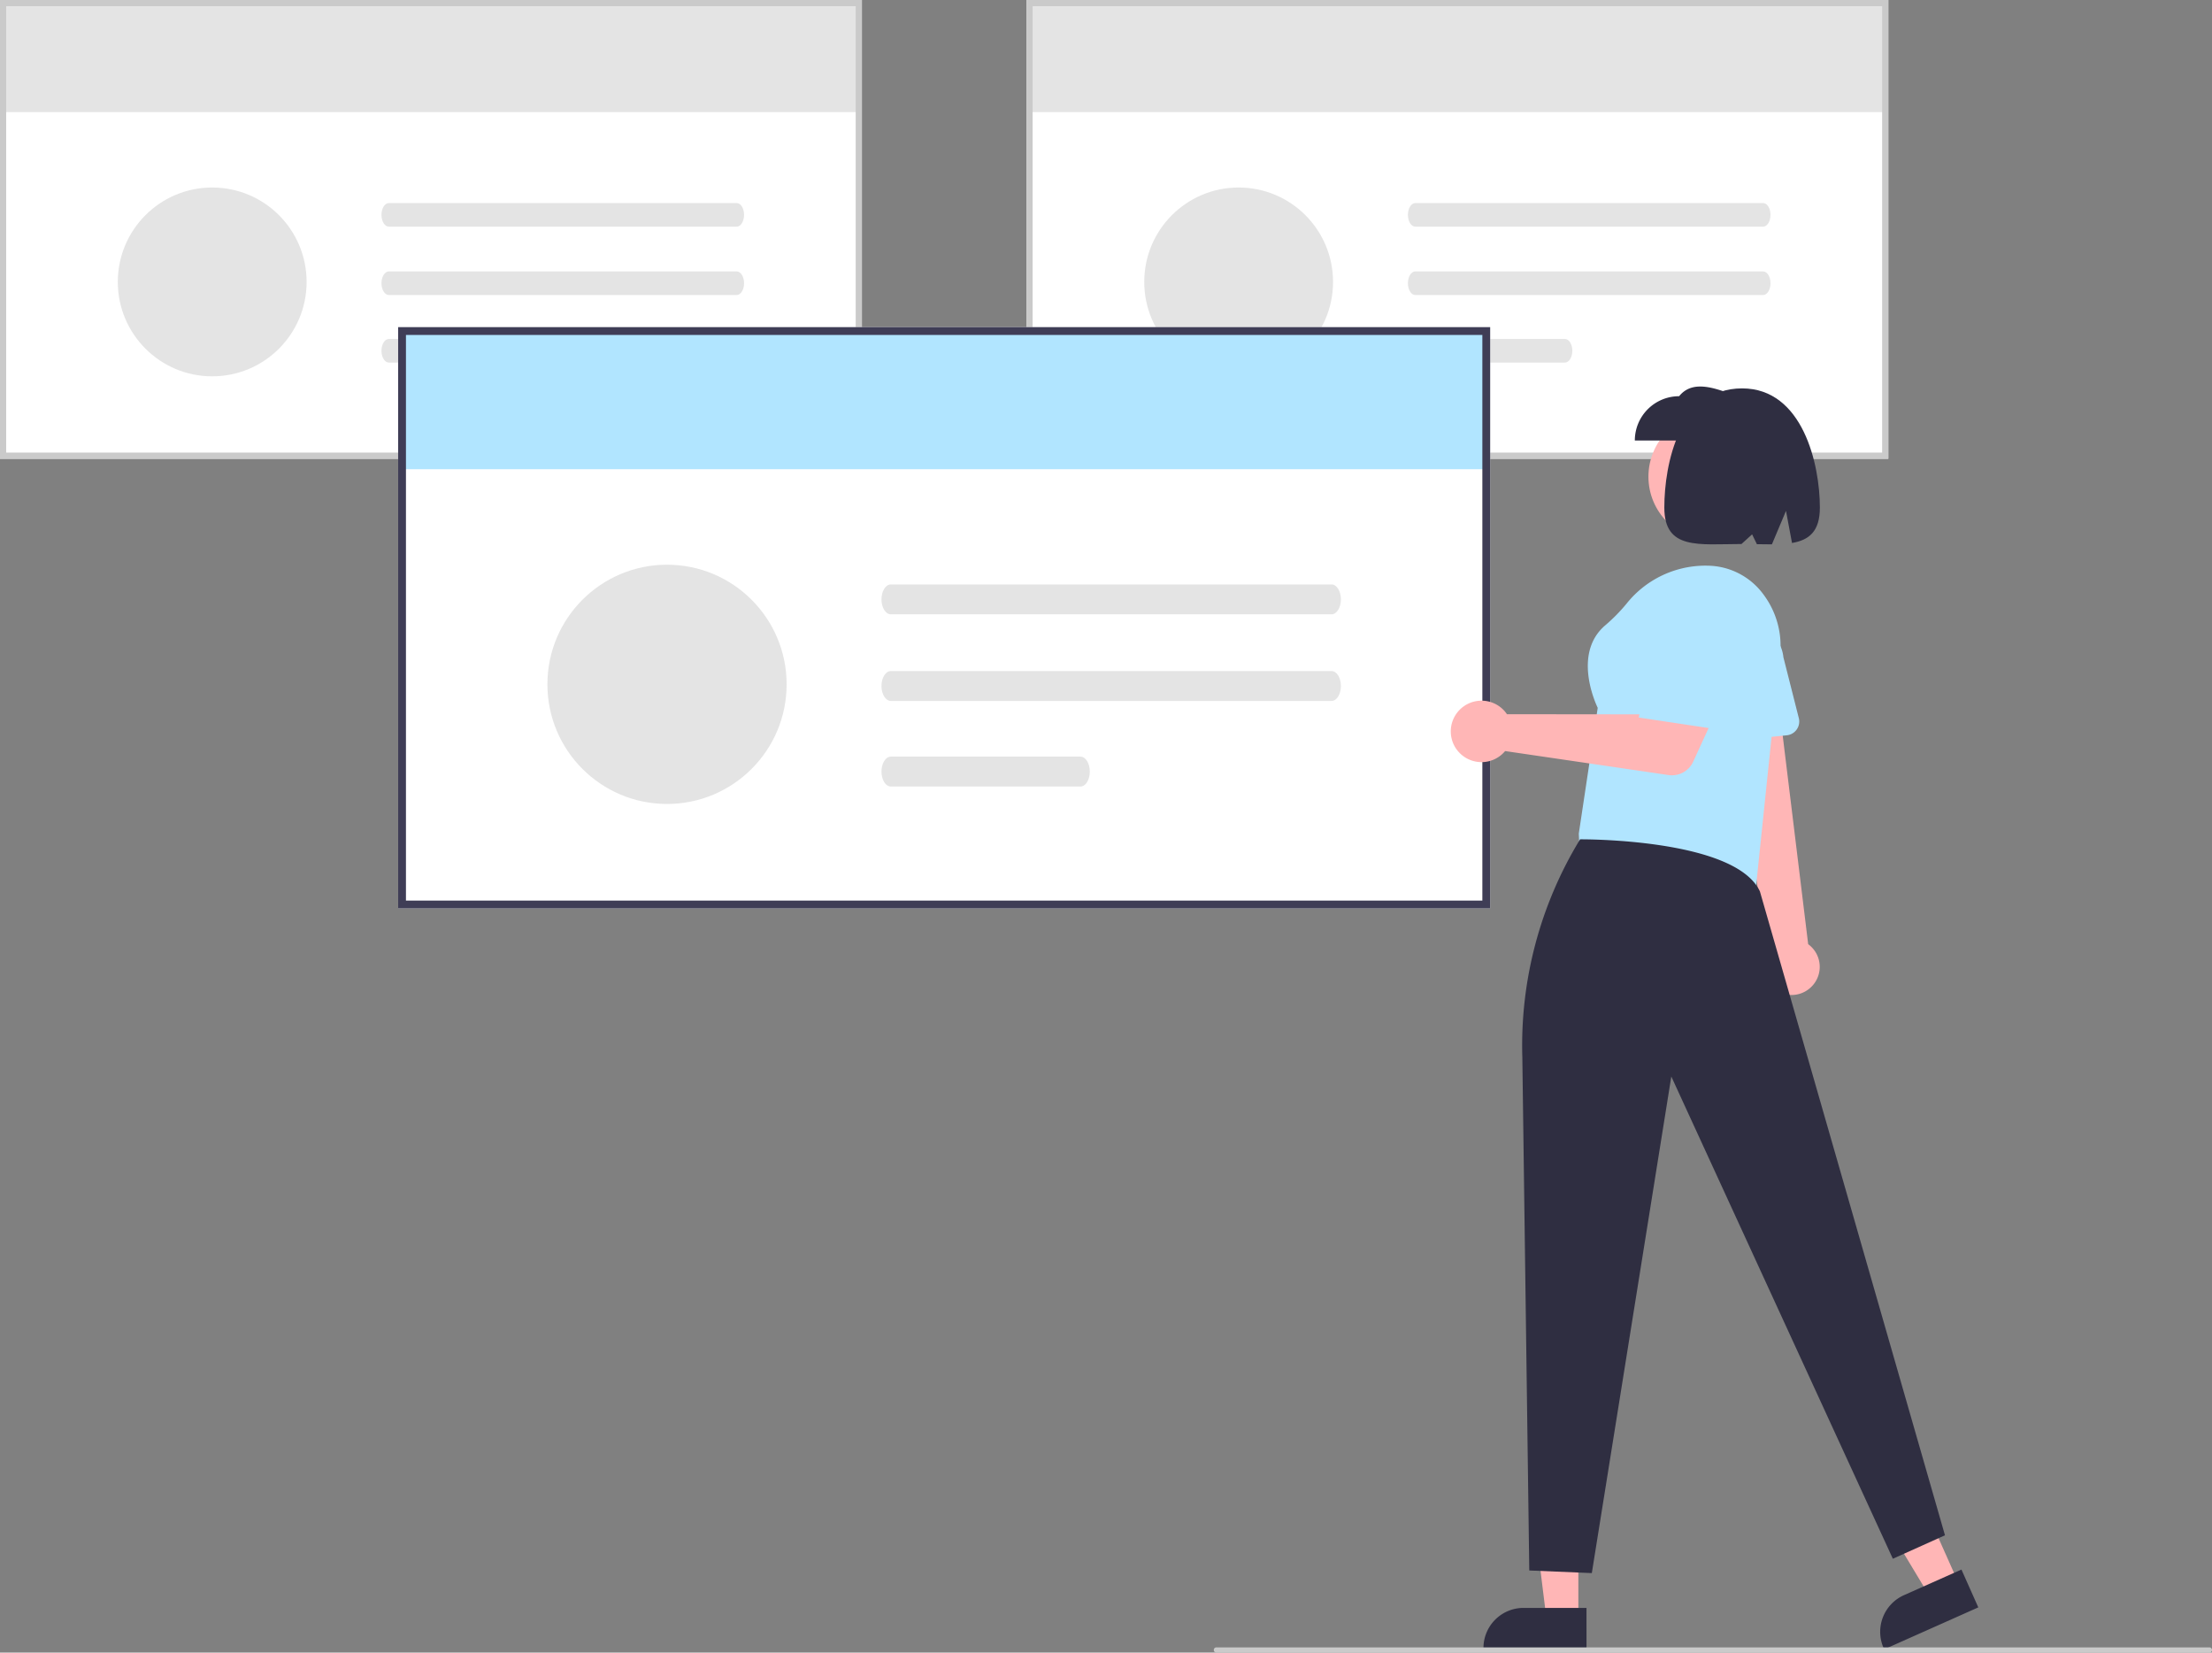<svg id="bcc028a4-1f8f-4f5b-9470-841b88f408a2" data-name="Layer 1" xmlns="http://www.w3.org/2000/svg" width="848.713" height="634" viewBox="0 0 848.713 634"><rect x="0" y="0" width="848.713" height="634" fill="#808080" stroke="none"/><path d="M506.334,309H175.644V133H506.334Z" transform="translate(-175.644 -133)" fill="#fff"/><rect x="1.184" y="1.184" width="329.112" height="41.83" fill="#e4e4e4"/><path d="M506.334,309H175.644V133H506.334Zm-328.323-2.368H503.966V135.368H178.011Z" transform="translate(-175.644 -133)" fill="#cacaca"/><path id="be9f7c95-ebd4-44b9-9282-e3238283e763" data-name="Path 155" d="M324.834,210.905c-1.564.005-2.829,2.035-2.825,4.535.003,2.493,1.266,4.512,2.825,4.517H458.306c1.564-.005,2.829-2.035,2.825-4.535-.003-2.493-1.266-4.512-2.825-4.517Z" transform="translate(-175.644 -133)" fill="#e4e4e4"/><path id="b7ae55e2-855e-4db9-b102-9092ce531234" data-name="Path 156" d="M324.834,237.132c-1.564.005-2.829,2.035-2.825,4.535.003,2.493,1.266,4.512,2.825,4.517H458.306c1.564-.005,2.829-2.035,2.825-4.535-.003-2.493-1.266-4.512-2.825-4.517Z" transform="translate(-175.644 -133)" fill="#e4e4e4"/><path id="b4ff7f44-8d54-4cd8-922f-1a10c770d871" data-name="Path 157" d="M324.834,263.042c-1.564.005-2.829,2.035-2.825,4.535.003,2.493,1.266,4.512,2.825,4.517h57.433c1.564-.005,2.829-2.035,2.825-4.535-.003-2.493-1.266-4.512-2.825-4.517Z" transform="translate(-175.644 -133)" fill="#e4e4e4"/><circle cx="81.422" cy="108.156" r="36.219" fill="#e4e4e4"/><path d="M900.164,309H569.473V133H900.164Z" transform="translate(-175.644 -133)" fill="#fff"/><rect x="395.013" y="1.184" width="329.112" height="41.83" fill="#e4e4e4"/><path d="M900.164,309H569.473V133H900.164Zm-328.323-2.368H897.796V135.368H571.841Z" transform="translate(-175.644 -133)" fill="#cacaca"/><path id="b31be23e-8cea-40b3-88e7-702b78781d59" data-name="Path 155" d="M718.664,210.905c-1.564.005-2.829,2.035-2.825,4.535.003,2.493,1.266,4.512,2.825,4.517H852.135c1.564-.005,2.829-2.035,2.825-4.535-.003-2.493-1.266-4.512-2.825-4.517Z" transform="translate(-175.644 -133)" fill="#e4e4e4"/><path id="aa955060-a795-42b6-a949-85ffda920310" data-name="Path 156" d="M718.664,237.132c-1.564.005-2.829,2.035-2.825,4.535.003,2.493,1.266,4.512,2.825,4.517H852.135c1.564-.005,2.829-2.035,2.825-4.535-.003-2.493-1.266-4.512-2.825-4.517Z" transform="translate(-175.644 -133)" fill="#e4e4e4"/><path id="fc73c397-cba7-486e-aa16-1153498538f8" data-name="Path 157" d="M718.664,263.042c-1.564.005-2.829,2.035-2.825,4.535.003,2.493,1.266,4.512,2.825,4.517h57.433c1.564-.005,2.829-2.035,2.825-4.535-.003-2.493-1.266-4.512-2.825-4.517Z" transform="translate(-175.644 -133)" fill="#e4e4e4"/><circle cx="475.251" cy="108.156" r="36.219" fill="#e4e4e4"/><path d="M747.404,481.5h-419v-223h419Z" transform="translate(-175.644 -133)" fill="#fff"/><rect x="154.26" y="127" width="417" height="53" fill="#b1e5ff"/><path d="M747.404,481.5h-419v-223h419Zm-416-3h413v-217h-413Z" transform="translate(-175.644 -133)" fill="#3f3d56"/><path id="ae5ce118-c16e-4762-944a-d3eac5dda4be" data-name="Path 155" d="M517.435,357.209c-1.981.006-3.584,2.579-3.58,5.746.004,3.158,1.604,5.717,3.58,5.723h169.114c1.981-.006,3.584-2.579,3.58-5.746-.004-3.158-1.604-5.717-3.58-5.723Z" transform="translate(-175.644 -133)" fill="#e4e4e4"/><path id="e85b2a84-e751-44d6-98f8-0a9fef92eb89" data-name="Path 156" d="M517.435,390.44c-1.981.006-3.584,2.579-3.58,5.746.004,3.158,1.604,5.717,3.58,5.723h169.114c1.981-.006,3.584-2.579,3.58-5.746-.004-3.158-1.604-5.717-3.58-5.723Z" transform="translate(-175.644 -133)" fill="#e4e4e4"/><path id="fdff5968-d41d-4113-bbcc-d74a10bcc1ca" data-name="Path 157" d="M517.435,423.269c-1.981.006-3.584,2.579-3.58,5.746.004,3.158,1.604,5.717,3.58,5.723h72.77c1.981-.006,3.584-2.579,3.58-5.746-.004-3.158-1.604-5.717-3.58-5.723Z" transform="translate(-175.644 -133)" fill="#e4e4e4"/><circle cx="255.925" cy="262.539" r="45.891" fill="#e4e4e4"/><polygon points="751.352 607.074 740.153 612.063 715.58 571.242 732.109 563.879 751.352 607.074" fill="#ffb6b6"/><path d="M934.688,749.657l-36.109,16.087-.203-.457a15.387,15.387,0,0,1,7.793-20.316l.001-0,22.054-9.825Z" transform="translate(-175.644 -133)" fill="#2f2e41"/><path d="M870.558,511.662a10.743,10.743,0,0,0-1.141-16.433l-11.864-97.123-18.501,4.556,14.823,95.516a10.801,10.801,0,0,0,16.683,13.484Z" transform="translate(-175.644 -133)" fill="#ffb6b6"/><path d="M864.228,413.752a5.313,5.313,0,0,1-3.025,1.339l-24.205,2.44a5.316,5.316,0,0,1-5.844-5.537l1.13-24.228a13.584,13.584,0,0,1,3.069-10.028,13.88,13.88,0,0,1,24.555,7.396l5.916,23.365a5.32,5.32,0,0,1-1.596,5.254Z" transform="translate(-175.644 -133)" fill="#b1e5ff"/><path d="M849.151,475.586l-67.301-13.379-.448-9.397.009-.059,7.255-48.198c-.975-2.032-9.605-21.04,2.933-31.696a65.998,65.998,0,0,0,8.153-8.296,38.729,38.729,0,0,1,32.939-14.459,26.926,26.926,0,0,1,19.621,11.035,32.853,32.853,0,0,1,6.306,23.304Z" transform="translate(-175.644 -133)" fill="#b1e5ff"/><polygon points="605.587 620.86 593.328 620.859 587.495 573.571 605.59 573.572 605.587 620.86" fill="#ffb6b6"/><path d="M784.358,765.744l-39.531-.001v-.5A15.387,15.387,0,0,1,760.213,749.856h.001l24.144.001Z" transform="translate(-175.644 -133)" fill="#2f2e41"/><path d="M762.404,735.5l-2.664-196.914A151.803,151.803,0,0,1,781.904,455l0,0s59.5-.5,69,20l71,247-20,9-85-185-30.5,190.5Z" transform="translate(-175.644 -133)" fill="#2f2e41"/><path d="M752.683,405.537A11.822,11.822,0,0,1,753.835,407l55.698.061,6.797-11.7,18.998,7.95-10.02,21.882a8.985,8.985,0,0,1-9.474,5.149l-62.695-9.205a11.789,11.789,0,1,1-.456-15.6Z" transform="translate(-175.644 -133)" fill="#ffb6b6"/><path d="M804.404,408.28l8.114-41.654A17.888,17.888,0,0,1,831.683,352.23h0a17.888,17.888,0,0,1,15.311,23.626L834.313,412.78Z" transform="translate(-175.644 -133)" fill="#b1e5ff"/><circle cx="657.04" cy="182.874" r="24.561" fill="#ffb6b6"/><path d="M802.904,302h39V285c-8.56-3.401-16.937-6.293-22,0a17,17,0,0,0-17,17Z" transform="translate(-175.644 -133)" fill="#2f2e41"/><path d="M844.063,282c23.315,0,29.841,29.224,29.841,45.711,0,9.195-4.158,12.483-10.692,13.596L860.904,329l-5.405,12.837c-1.835.009-3.764-.026-5.763-.063L847.904,338l-4.086,3.706c-16.367.024-29.595,2.41-29.595-13.994C814.223,311.224,819.946,282,844.063,282Z" transform="translate(-175.644 -133)" fill="#2f2e41"/><path d="M1023.356,767h-381a1,1,0,0,1,0-2h381a1,1,0,1,1,0,2Z" transform="translate(-175.644 -133)" fill="#cacaca"/></svg>